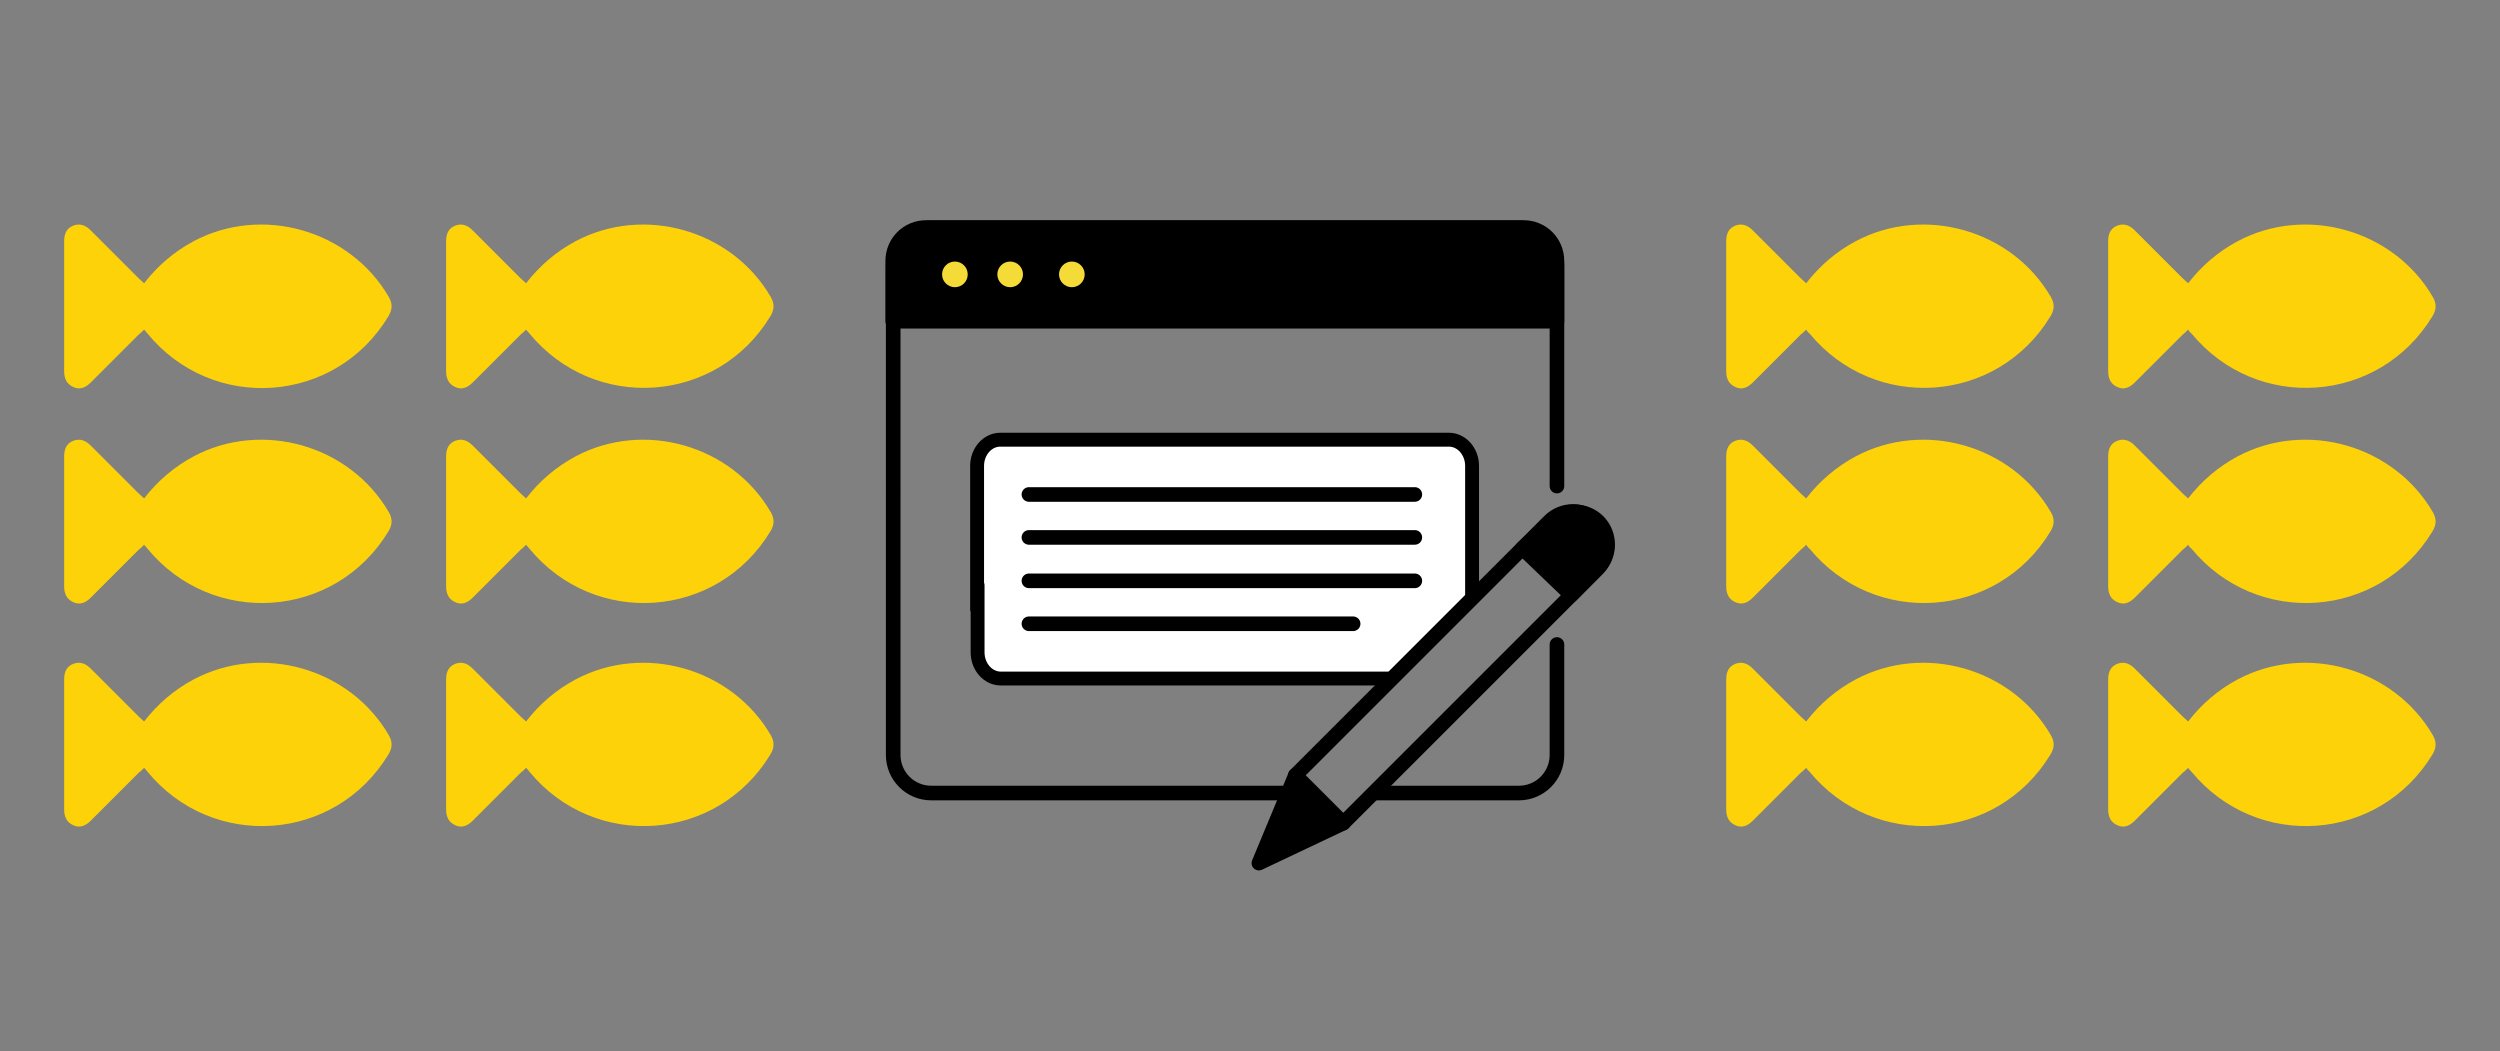 <svg xmlns="http://www.w3.org/2000/svg" xmlns:xlink="http://www.w3.org/1999/xlink" id="Layer_1" x="0px" y="0px" viewBox="0 0 506.6 213" style="enable-background:new 0 0 506.6 213;" xml:space="preserve"><rect x="0" y="0" width="506.6" height="213" fill="#808080" stroke="none"/><style type="text/css">	.st0{display:none;}	.st1{display:inline;fill:#F5DB38;}	.st2{fill:#FDD208;}	.st3{fill:#F5DB38;}	.st4{fill:#FDFDFD;}	.st5{fill:none;stroke:#000000;stroke-width:5;stroke-linecap:round;stroke-linejoin:round;stroke-miterlimit:10;}	.st6{fill:#F5DB38;stroke:#000000;stroke-width:5;stroke-linecap:round;stroke-linejoin:round;stroke-miterlimit:10;}	.st7{fill:#FDFDFD;stroke:#000000;stroke-width:5;stroke-linecap:round;stroke-linejoin:round;stroke-miterlimit:10;}	.st8{fill:#FFFFFF;stroke:#000000;stroke-width:3.543;stroke-linecap:round;stroke-linejoin:round;}	.st9{fill-rule:evenodd;clip-rule:evenodd;fill:#E84435;}	.st10{fill-rule:evenodd;clip-rule:evenodd;fill:#35A552;}	.st11{fill-rule:evenodd;clip-rule:evenodd;fill:#557DBE;}	.st12{fill-rule:evenodd;clip-rule:evenodd;fill:#F8BA16;}	.st13{fill:#F5DB38;stroke:#000000;stroke-width:3.543;stroke-linecap:round;stroke-linejoin:round;}	.st14{fill:none;stroke:#000000;stroke-width:3.543;stroke-linecap:round;stroke-linejoin:round;}	.st15{fill:#FFFFFF;}	.st16{fill:none;stroke:#FFFFFF;stroke-width:6;stroke-linecap:round;stroke-linejoin:round;stroke-miterlimit:10;}	.st17{stroke:#000000;stroke-width:5.484;stroke-linecap:round;stroke-linejoin:round;stroke-miterlimit:10;}	.st18{fill:none;stroke:#000000;stroke-width:5.346;stroke-linecap:round;stroke-linejoin:round;stroke-miterlimit:10;}	.st19{fill:#FFFFFF;stroke:#000000;stroke-width:5.346;stroke-linecap:round;stroke-linejoin:round;stroke-miterlimit:10;}	.st20{fill:#F5DB38;stroke:#000000;stroke-width:3.293;stroke-linecap:round;stroke-linejoin:round;stroke-miterlimit:10;}	.st21{fill:#FFFFFF;stroke:#000000;stroke-width:3.316;stroke-linecap:round;stroke-linejoin:round;}	.st22{fill:#FFFFFF;stroke:#000000;stroke-width:2.679;stroke-linecap:round;stroke-linejoin:round;}	.st23{fill:#FFFFFF;stroke:#000000;stroke-width:2.487;stroke-linecap:round;stroke-linejoin:round;}	.st24{stroke:#000000;stroke-width:3.316;stroke-linecap:round;stroke-linejoin:round;}	.st25{stroke:#000000;stroke-width:0.829;stroke-miterlimit:10;}	.st26{fill:#FFFFFF;stroke:#000000;stroke-width:2.961;stroke-linecap:round;stroke-linejoin:round;}	.st27{fill:#F3D938;}	.st28{fill:#F3D938;stroke:#000000;stroke-width:2.5;stroke-miterlimit:10;}	.st29{clip-path:url(#SVGID_2_);}	.st30{fill-rule:evenodd;clip-rule:evenodd;fill:none;stroke:#000000;stroke-width:2;stroke-linecap:round;stroke-linejoin:round;}	.st31{fill:#FFFFFF;stroke:#F3D938;stroke-width:2.304;stroke-linecap:round;stroke-linejoin:round;}	.st32{clip-path:url(#SVGID_4_);}	.st33{fill:#F3D938;stroke:#000000;stroke-width:2.501;stroke-miterlimit:10;}	.st34{clip-path:url(#SVGID_6_);}			.st35{fill-rule:evenodd;clip-rule:evenodd;fill:none;stroke:#000000;stroke-width:2.5;stroke-linecap:round;stroke-linejoin:round;}	.st36{fill:#FFFFFF;stroke:#F3D938;stroke-width:2.961;stroke-linecap:round;stroke-linejoin:round;}	.st37{fill:#FFFFFF;stroke:#000000;stroke-width:2.5;stroke-linecap:round;stroke-linejoin:round;}	.st38{stroke:#000000;stroke-width:2.618;stroke-linecap:round;stroke-linejoin:round;}	.st39{fill:none;stroke:#000000;stroke-width:2.961;stroke-linecap:round;stroke-linejoin:round;}	.st40{stroke:#000000;stroke-width:2.961;stroke-linecap:round;stroke-linejoin:round;}	.st41{fill:#FFFFFF;stroke:#000000;stroke-width:2.813;stroke-linecap:round;stroke-linejoin:round;}</style><g class="st0">	<rect x="-35.3" y="-3.2" class="st1" width="662.4" height="219.4"></rect></g><g>	<g>		<g>			<g>				<path class="st2" d="M106.6,110.4c-0.4,0.4-0.7,0.7-1.1,1c-3.2,3.2-6.5,6.5-9.7,9.7c-1,1-2.2,1.6-3.6,0.9     c-1.3-0.6-1.8-1.7-1.8-3.2c0-8.8,0-17.5,0-26.3c0-1.7,0.6-2.7,1.9-3.2c1.4-0.5,2.5,0,3.5,1c3.2,3.2,6.5,6.5,9.7,9.7     c0.3,0.3,0.7,0.6,1.1,1c2.8-3.6,6.1-6.4,10-8.5c13.9-7.4,31.7-2.3,39.6,11.3c0.8,1.4,0.7,2.6-0.1,3.9     c-10.8,17.8-35.6,19.5-48.8,3.5C107.1,111,106.9,110.7,106.6,110.4L106.6,110.4z"></path>				<path class="st2" d="M29.2,110.4c-0.4,0.4-0.7,0.7-1.1,1c-3.2,3.2-6.5,6.5-9.7,9.7c-1,1-2.2,1.6-3.6,0.9     c-1.3-0.6-1.8-1.7-1.8-3.2c0-8.8,0-17.5,0-26.3c0-1.7,0.6-2.7,1.9-3.2c1.4-0.5,2.5,0,3.5,1c3.2,3.2,6.5,6.5,9.7,9.7     c0.3,0.3,0.7,0.6,1.1,1c2.8-3.6,6.1-6.4,10-8.5c13.9-7.4,31.7-2.3,39.6,11.3c0.8,1.4,0.7,2.6-0.1,3.9     c-10.8,17.8-35.6,19.5-48.8,3.5C29.7,111,29.5,110.7,29.2,110.4L29.2,110.4z"></path>				<path class="st2" d="M106.6,155.6c-0.4,0.4-0.7,0.7-1.1,1c-3.2,3.2-6.5,6.5-9.7,9.7c-1,1-2.2,1.6-3.6,0.9     c-1.3-0.6-1.8-1.7-1.8-3.2c0-8.8,0-17.5,0-26.3c0-1.7,0.6-2.7,1.9-3.2c1.4-0.5,2.5,0,3.5,1c3.2,3.2,6.5,6.5,9.7,9.7     c0.3,0.3,0.7,0.6,1.1,1c2.8-3.6,6.1-6.4,10-8.5c13.9-7.4,31.7-2.3,39.6,11.3c0.8,1.4,0.7,2.6-0.1,3.9     c-10.8,17.8-35.6,19.5-48.8,3.5C107.1,156.1,106.9,155.9,106.6,155.6L106.6,155.6z"></path>				<path class="st2" d="M29.2,155.6c-0.4,0.4-0.7,0.7-1.1,1c-3.2,3.2-6.5,6.5-9.7,9.7c-1,1-2.2,1.6-3.6,0.9     c-1.3-0.6-1.8-1.7-1.8-3.2c0-8.8,0-17.5,0-26.3c0-1.7,0.6-2.7,1.9-3.2c1.4-0.5,2.5,0,3.5,1c3.2,3.2,6.5,6.5,9.7,9.7     c0.3,0.3,0.7,0.6,1.1,1c2.8-3.6,6.1-6.4,10-8.5c13.9-7.4,31.7-2.3,39.6,11.3c0.8,1.4,0.7,2.6-0.1,3.9     c-10.8,17.8-35.6,19.5-48.8,3.5C29.7,156.1,29.5,155.9,29.2,155.6L29.2,155.6z"></path>				<path class="st2" d="M106.6,66.8c-0.4,0.4-0.7,0.7-1.1,1c-3.2,3.2-6.5,6.5-9.7,9.7c-1,1-2.2,1.6-3.6,0.9     c-1.3-0.6-1.8-1.7-1.8-3.2c0-8.8,0-17.5,0-26.3c0-1.7,0.6-2.7,1.9-3.2c1.4-0.5,2.5,0,3.5,1c3.2,3.2,6.5,6.5,9.7,9.7     c0.3,0.3,0.7,0.6,1.1,1c2.8-3.6,6.1-6.4,10-8.5c13.9-7.4,31.7-2.3,39.6,11.3c0.8,1.4,0.7,2.6-0.1,3.9     c-10.8,17.8-35.6,19.5-48.8,3.5C107.1,67.4,106.9,67.1,106.6,66.8L106.6,66.8z"></path>				<path class="st2" d="M29.2,66.8c-0.4,0.4-0.7,0.7-1.1,1c-3.2,3.2-6.5,6.5-9.7,9.7c-1,1-2.2,1.6-3.6,0.9     c-1.3-0.6-1.8-1.7-1.8-3.2c0-8.8,0-17.5,0-26.3c0-1.7,0.6-2.7,1.9-3.2c1.4-0.5,2.5,0,3.5,1c3.2,3.2,6.5,6.5,9.7,9.7     c0.3,0.3,0.7,0.6,1.1,1c2.8-3.6,6.1-6.4,10-8.5c13.9-7.4,31.7-2.3,39.6,11.3c0.8,1.4,0.7,2.6-0.1,3.9     C68,81.9,43.1,83.7,29.9,67.6C29.7,67.4,29.5,67.1,29.2,66.8L29.2,66.8z"></path>			</g>			<g>				<path class="st2" d="M443.4,110.4c-0.4,0.4-0.7,0.7-1.1,1c-3.2,3.2-6.5,6.5-9.7,9.7c-1,1-2.2,1.6-3.6,0.9     c-1.3-0.6-1.8-1.7-1.8-3.2c0-8.8,0-17.5,0-26.3c0-1.7,0.6-2.7,1.9-3.2c1.4-0.5,2.5,0,3.5,1c3.2,3.2,6.5,6.5,9.7,9.7     c0.3,0.3,0.7,0.6,1.1,1c2.8-3.6,6.1-6.4,10-8.5c13.9-7.4,31.7-2.3,39.6,11.3c0.8,1.4,0.7,2.6-0.1,3.9     c-10.8,17.8-35.6,19.5-48.8,3.5C443.8,111,443.6,110.7,443.4,110.4L443.4,110.4z"></path>				<path class="st2" d="M366,110.4c-0.4,0.4-0.7,0.7-1.1,1c-3.2,3.2-6.5,6.5-9.7,9.7c-1,1-2.2,1.6-3.6,0.9     c-1.3-0.6-1.8-1.7-1.8-3.2c0-8.8,0-17.5,0-26.3c0-1.7,0.6-2.7,1.9-3.2c1.4-0.5,2.5,0,3.5,1c3.2,3.2,6.5,6.5,9.7,9.7     c0.3,0.3,0.7,0.6,1.1,1c2.8-3.6,6.1-6.4,10-8.5c13.9-7.4,31.7-2.3,39.6,11.3c0.8,1.4,0.7,2.6-0.1,3.9     c-10.8,17.8-35.6,19.5-48.8,3.5C366.4,111,366.2,110.7,366,110.4L366,110.4z"></path>				<path class="st2" d="M443.4,155.6c-0.4,0.4-0.7,0.7-1.1,1c-3.2,3.2-6.5,6.5-9.7,9.7c-1,1-2.2,1.6-3.6,0.9     c-1.3-0.6-1.8-1.7-1.8-3.2c0-8.8,0-17.5,0-26.3c0-1.7,0.6-2.7,1.9-3.2c1.4-0.5,2.5,0,3.5,1c3.2,3.2,6.5,6.5,9.7,9.7     c0.3,0.3,0.7,0.6,1.1,1c2.8-3.6,6.1-6.4,10-8.5c13.9-7.4,31.7-2.3,39.6,11.3c0.8,1.4,0.7,2.6-0.1,3.9     c-10.8,17.8-35.6,19.5-48.8,3.5C443.8,156.1,443.6,155.9,443.4,155.6L443.4,155.6z"></path>				<path class="st2" d="M366,155.6c-0.4,0.4-0.7,0.7-1.1,1c-3.2,3.2-6.5,6.5-9.7,9.7c-1,1-2.2,1.6-3.6,0.9     c-1.3-0.6-1.8-1.7-1.8-3.2c0-8.8,0-17.5,0-26.3c0-1.7,0.6-2.7,1.9-3.2c1.4-0.5,2.5,0,3.5,1c3.2,3.2,6.5,6.5,9.7,9.7     c0.3,0.3,0.7,0.6,1.1,1c2.8-3.6,6.1-6.4,10-8.5c13.9-7.4,31.7-2.3,39.6,11.3c0.8,1.4,0.7,2.6-0.1,3.9     c-10.8,17.8-35.6,19.5-48.8,3.5C366.4,156.1,366.2,155.9,366,155.6L366,155.6z"></path>				<path class="st2" d="M443.4,66.8c-0.4,0.4-0.7,0.7-1.1,1c-3.2,3.2-6.5,6.5-9.7,9.7c-1,1-2.2,1.6-3.6,0.9     c-1.3-0.6-1.8-1.7-1.8-3.2c0-8.8,0-17.5,0-26.3c0-1.7,0.6-2.7,1.9-3.2c1.4-0.5,2.5,0,3.5,1c3.2,3.2,6.5,6.5,9.7,9.7     c0.3,0.3,0.7,0.6,1.1,1c2.8-3.6,6.1-6.4,10-8.5c13.9-7.4,31.7-2.3,39.6,11.3c0.8,1.4,0.7,2.6-0.1,3.9     c-10.8,17.8-35.6,19.5-48.8,3.5C443.8,67.4,443.6,67.1,443.4,66.8L443.4,66.8z"></path>				<path class="st2" d="M366,66.8c-0.4,0.4-0.7,0.7-1.1,1c-3.2,3.2-6.5,6.5-9.7,9.7c-1,1-2.2,1.6-3.6,0.9c-1.3-0.6-1.8-1.7-1.8-3.2     c0-8.8,0-17.5,0-26.3c0-1.7,0.6-2.7,1.9-3.2c1.4-0.5,2.5,0,3.5,1c3.2,3.2,6.5,6.5,9.7,9.7c0.3,0.3,0.7,0.6,1.1,1     c2.8-3.6,6.1-6.4,10-8.5c13.9-7.4,31.7-2.3,39.6,11.3c0.8,1.4,0.7,2.6-0.1,3.9c-10.8,17.8-35.6,19.5-48.8,3.5     C366.4,67.4,366.2,67.1,366,66.8L366,66.8z"></path>			</g>		</g>	</g></g><g>	<path class="st39" d="M260.8,160.7h-72.1c-4.3,0-7.7-3.5-7.7-7.7V53.9c0-4.3,3.5-7.7,7.7-7.7h119.1c4.3,0,7.7,3.5,7.7,7.7v44.6"></path>	<path class="st39" d="M315.5,130.6V153c0,4.3-3.5,7.7-7.7,7.7h-29.3"></path>	<path class="st40" d="M180.9,65.1V52.9c0-3.8,3-6.8,6.8-6.8h121c3.8,0,6.8,3,6.8,6.8v12.2H180.9z"></path>	<circle class="st3" cx="193.5" cy="55.6" r="2.6"></circle>	<circle class="st3" cx="217.2" cy="55.6" r="2.6"></circle>	<circle class="st3" cx="204.7" cy="55.6" r="2.6"></circle>	<path class="st41" d="M198,123.5V94.4c0-2.9,2.1-5.3,4.7-5.3h90.9c2.6,0,4.7,2.4,4.7,5.3v26.8L282,137.5h-79.2  c-2.6,0-4.7-2.4-4.7-5.3v-13.6"></path>	<g>		<line class="st26" x1="208.5" y1="100.2" x2="286.7" y2="100.2"></line>		<line class="st26" x1="208.5" y1="108.9" x2="286.7" y2="108.9"></line>		<line class="st26" x1="208.5" y1="117.7" x2="286.7" y2="117.7"></line>		<line class="st26" x1="208.5" y1="126.4" x2="274.2" y2="126.4"></line>	</g>	<path class="st39" d="M272.2,166.8l-9.7-9.7l51.5-51.5c2.6-2.6,6.8-2.6,9.4,0l0.3,0.3c2.6,2.6,2.6,6.8,0,9.4L272.2,166.8z"></path>	<polyline class="st40" points="262.5,157.1 255.1,174.9 272.2,166.8  "></polyline>	<path class="st40" d="M318.4,120.6l-9.9-9.5l5.9-5.5c2.6-2.6,6.9-2.5,9.5,0.1v0c2.5,2.6,2.5,6.7,0,9.3L318.4,120.6z"></path></g></svg>